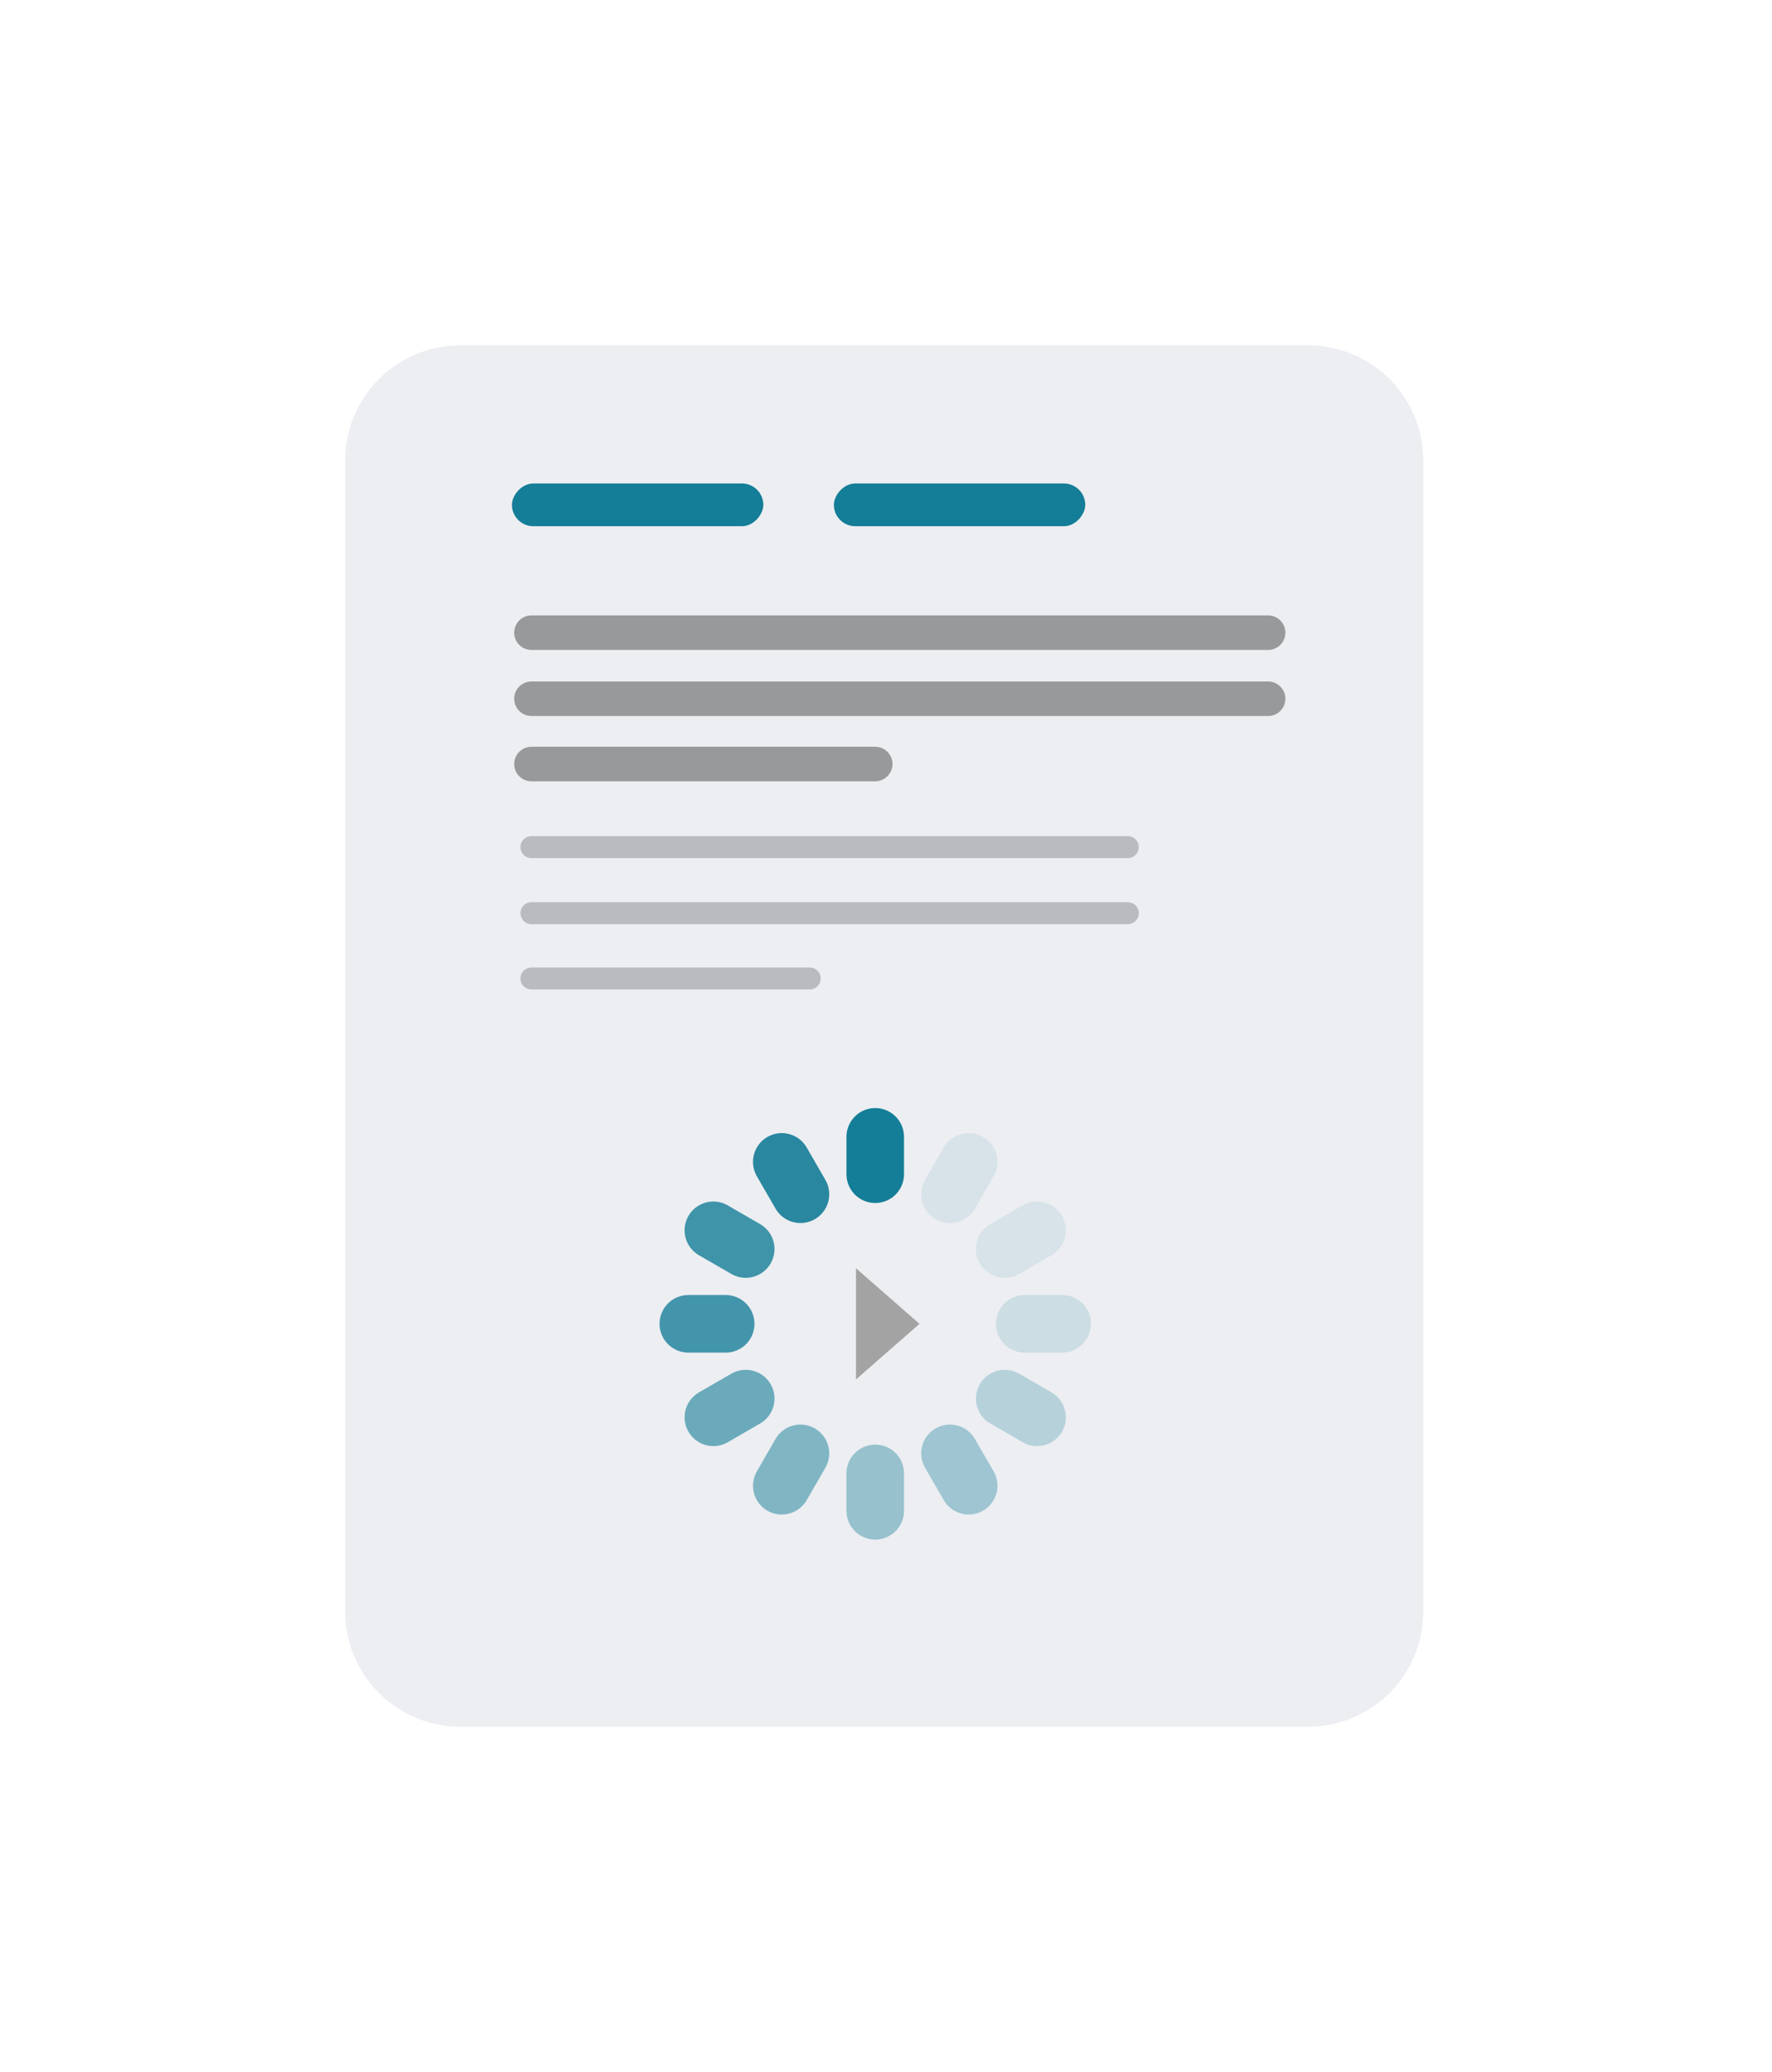 <?xml version="1.0" encoding="UTF-8"?> <svg xmlns="http://www.w3.org/2000/svg" width="154" height="180" viewBox="0 0 154 180" fill="none"><g filter="url(#filter0_d_756_8083)" data-figma-bg-blur-radius="4"><path d="M30 35C30 29.477 34.477 25 40 25H113.691C119.214 25 123.691 29.477 123.691 35V135C123.691 140.523 119.214 145 113.691 145H40C34.477 145 30 140.523 30 135V35Z" fill="#ECEEF2"></path></g><g opacity="0.56"><path opacity="0.64" d="M46.187 79.33L98.014 79.33" stroke="#606060" stroke-width="1.908" stroke-miterlimit="10" stroke-linecap="round"></path><path opacity="0.64" d="M46.187 73.591L98.014 73.591" stroke="#606060" stroke-width="1.908" stroke-miterlimit="10" stroke-linecap="round"></path><path opacity="0.64" d="M46.187 85L70.373 85" stroke="#606060" stroke-width="1.908" stroke-miterlimit="10" stroke-linecap="round"></path></g><path opacity="0.59" d="M46.187 60.7L110.208 60.7" stroke="#606060" stroke-width="3" stroke-miterlimit="10" stroke-linecap="round"></path><path opacity="0.59" d="M46.187 54.96L110.208 54.96" stroke="#606060" stroke-width="3" stroke-miterlimit="10" stroke-linecap="round"></path><path opacity="0.59" d="M46.187 66.37L76.064 66.37" stroke="#606060" stroke-width="3" stroke-miterlimit="10" stroke-linecap="round"></path><rect width="21.846" height="3.713" rx="1.856" transform="matrix(-1 0 0 1 94.317 42)" fill="#147D97"></rect><rect width="21.846" height="3.713" rx="1.856" transform="matrix(-1 0 0 1 66.338 42)" fill="#147D97"></rect><path d="M76.064 98.757V102.005" stroke="#147D97" stroke-width="5" stroke-linecap="round" stroke-linejoin="round"></path><path opacity="0.1" d="M84.185 100.933L82.561 103.746" stroke="#147D97" stroke-width="5" stroke-linecap="round" stroke-linejoin="round"></path><path opacity="0.1" d="M90.131 106.878L87.317 108.503" stroke="#147D97" stroke-width="5" stroke-linecap="round" stroke-linejoin="round"></path><path opacity="0.15" d="M92.307 115H89.058" stroke="#147D97" stroke-width="5" stroke-linecap="round" stroke-linejoin="round"></path><path opacity="0.25" d="M90.131 123.122L87.317 121.497" stroke="#147D97" stroke-width="5" stroke-linecap="round" stroke-linejoin="round"></path><path opacity="0.36" d="M84.185 129.067L82.561 126.254" stroke="#147D97" stroke-width="5" stroke-linecap="round" stroke-linejoin="round"></path><path opacity="0.4" d="M76.064 131.244V127.995" stroke="#147D97" stroke-width="5" stroke-linecap="round" stroke-linejoin="round"></path><path opacity="0.5" d="M67.942 129.067L69.566 126.254" stroke="#147D97" stroke-width="5" stroke-linecap="round" stroke-linejoin="round"></path><path opacity="0.6" d="M61.996 123.122L64.81 121.497" stroke="#147D97" stroke-width="5" stroke-linecap="round" stroke-linejoin="round"></path><path opacity="0.78" d="M59.82 115H63.069" stroke="#147D97" stroke-width="5" stroke-linecap="round" stroke-linejoin="round"></path><path opacity="0.8" d="M61.996 106.878L64.81 108.503" stroke="#147D97" stroke-width="5" stroke-linecap="round" stroke-linejoin="round"></path><path opacity="0.9" d="M67.942 100.933L69.566 103.746" stroke="#147D97" stroke-width="5" stroke-linecap="round" stroke-linejoin="round"></path><path d="M79.912 115.003L74.391 119.833V110.172L79.912 115.003Z" fill="#A3A3A3"></path><defs><filter id="filter0_d_756_8083" x="0" y="0" width="153.691" height="180" filterUnits="userSpaceOnUse" color-interpolation-filters="sRGB"><feFlood flood-opacity="0" result="BackgroundImageFix"></feFlood><feColorMatrix in="SourceAlpha" type="matrix" values="0 0 0 0 0 0 0 0 0 0 0 0 0 0 0 0 0 0 127 0" result="hardAlpha"></feColorMatrix><feOffset dy="5"></feOffset><feGaussianBlur stdDeviation="15"></feGaussianBlur><feComposite in2="hardAlpha" operator="out"></feComposite><feColorMatrix type="matrix" values="0 0 0 0 0.043 0 0 0 0 0.361 0 0 0 0 0.439 0 0 0 0.28 0"></feColorMatrix><feBlend mode="normal" in2="BackgroundImageFix" result="effect1_dropShadow_756_8083"></feBlend><feBlend mode="normal" in="SourceGraphic" in2="effect1_dropShadow_756_8083" result="shape"></feBlend></filter><clipPath id="bgblur_0_756_8083_clip_path" transform="translate(0 0)"><path d="M30 35C30 29.477 34.477 25 40 25H113.691C119.214 25 123.691 29.477 123.691 35V135C123.691 140.523 119.214 145 113.691 145H40C34.477 145 30 140.523 30 135V35Z"></path></clipPath></defs></svg> 